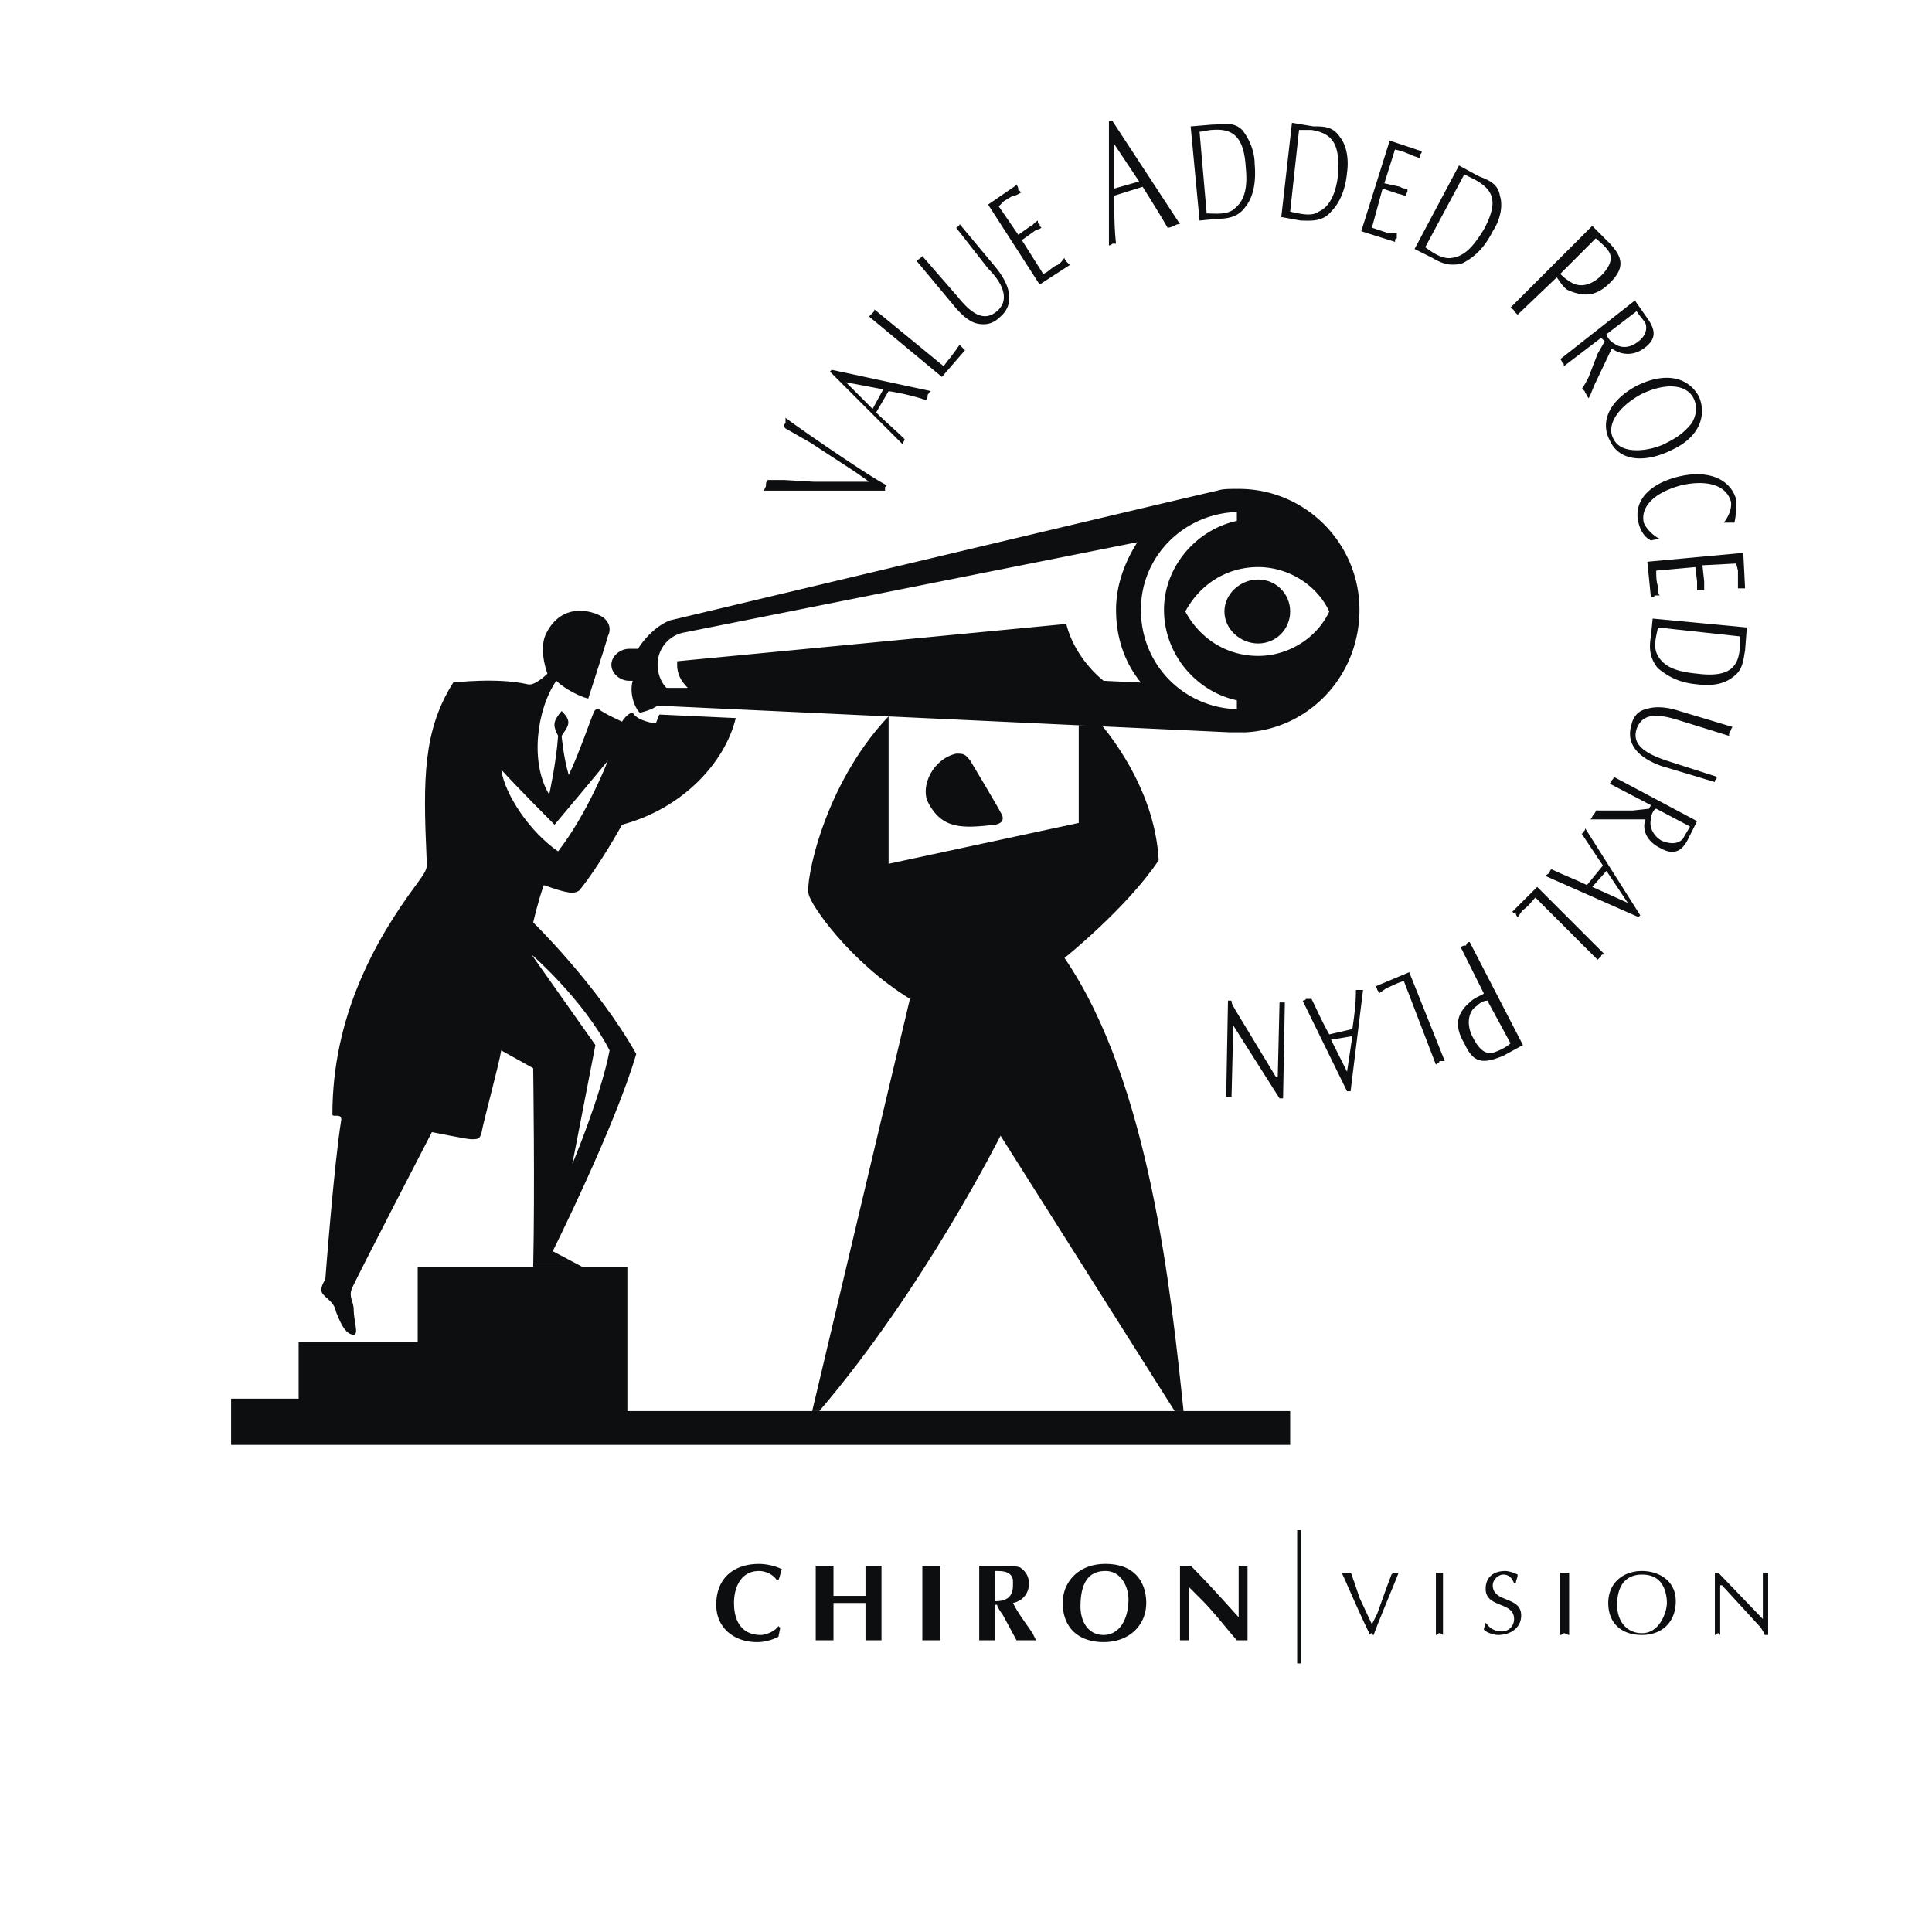 <svg xmlns="http://www.w3.org/2000/svg" width="2500" height="2500" viewBox="0 0 192.756 192.756"><path fill-rule="evenodd" clip-rule="evenodd" fill="#fff" d="M0 0h192.756v192.756H0V0z"/><path d="M84.932 46.825a35.45 35.45 0 0 1 1.772 1.241h-5.496l-3.014-.177h-1.595c-.177.177-.177.354-.177.532s-.178.355-.178.532H88.3v-.354l.177-.177c-1.772-.886-9.218-6.027-10.104-6.737v.532c-.178.177-.178.177-.178.354l.178.177 2.481 1.418 4.078 2.659zM82.981 36.897l-.177.178 7.269 7.269v-.178c.177-.177.177-.354.177-.354-.887-.886-1.95-1.773-2.837-2.659l1.241-2.127c1.241.177 2.659.532 3.723.886.177-.177.177-.354.177-.532.177-.177.177-.354.354-.354l-9.927-2.129zm5.142 1.95l-1.063 1.95-2.66-2.659 3.723.709zM87.237 30.87c0 .177 0 .177-.178.354l-.354.354 7.269 6.027 2.305-2.659-.354-.354-.178-.177c-.177.177-.354.532-.531.709-.354.532-.709.886-1.064 1.418l-6.915-5.672zM92.023 25.551l-.177.177c-.178.177-.354.177-.354.354l3.545 4.255c.709.887 1.596 1.773 2.483 1.95.887.178 1.596 0 2.305-.709 1.24-1.063 1.24-2.836-.533-4.964l-3.545-4.255c0 .178-.177.178-.177.178 0 .177-.178.177-.178.177l3.191 4.077c1.596 1.596 2.129 3.191.887 4.255-1.24 1.064-2.482.355-3.9-1.418l-3.547-4.077zM99.646 20.587l.531-.532.887-.532c.355 0 .531-.177.887-.354-.178 0-.178-.177-.355-.177 0-.178 0-.355-.176-.532l-2.838 1.95 5.143 7.978 3.014-1.951-.355-.354s-.178-.177-.178-.354c-.176.177-.354.532-.709.709-.531.178-.885.709-1.418.887l-2.127-3.368 1.24-.887c.178-.177.533-.177.709-.354-.176-.177-.176-.177-.176-.354-.178 0-.178-.177-.178-.354-.355.177-.531.532-.709.532l-1.242.886-1.95-2.839zM110.992 12.078h-.354v12.41s.178 0 .354-.177h.355c-.178-1.596-.178-3.191-.178-4.787l2.836-.886c.887 1.418 1.773 2.836 2.482 4.078.355 0 .531-.177.709-.177.178-.178.355-.178.531-.178l-6.735-10.283zm2.66 6.027l-2.482.708v-4.432l2.482 3.724zM119.68 13.141c.354 0 .887-.178 1.24-.178 2.127-.177 3.191.709 3.369 3.724.178 1.772 0 3.191-1.064 4.077-.709.709-1.949.532-2.836.532l-.709-8.155zm0 8.864l1.773-.177c1.062 0 2.127-.177 2.836-1.241.709-.886 1.062-2.305.887-4.254 0-1.241-.533-2.482-1.242-3.369-.887-.886-1.949-.531-3.014-.531l-2.127.177.887 9.395zM129.607 12.963h1.24c2.129.354 2.838 1.418 2.66 4.433-.178 1.596-.709 3.191-1.951 3.723-.709.532-1.949.177-2.836 0l.887-8.156zm-1.773 8.688l1.951.354c.887 0 2.127.177 3.014-.887.709-.709 1.418-1.95 1.596-3.9.176-1.241 0-2.659-.709-3.546-.709-1.064-1.596-1.064-2.66-1.064l-2.127-.354-1.065 9.397zM139.18 14.914l.709.177.887.354c.355.178.533.178.887.354v-.354c.178-.177.178-.177.178-.354l-3.191-1.064-2.836 9.042 3.367 1.063c0-.177 0-.354.178-.354v-.531h-.887l-1.596-.532 1.064-3.9 1.596.532c.178 0 .531.177.709.177 0 0 0-.177.178-.354v-.354c-.178 0-.533 0-.709-.177l-1.596-.354 1.062-3.371zM146.094 17.396l1.064.532c1.951 1.064 2.305 2.304.887 4.964-.887 1.418-1.773 2.659-3.191 2.836-.887.177-1.949-.531-2.658-1.063l3.898-7.269zm-4.963 7.446l1.773.886c.887.532 1.771.887 3.014.532 1.062-.532 2.127-1.418 3.014-3.191.709-1.063 1.062-2.482.709-3.546-.178-1.241-1.24-1.595-2.127-1.95l-1.951-1.064-4.432 8.333zM155.314 27.678c.176.178.531.886 1.062 1.241 1.596.709 2.836.709 4.256-.709 1.418-1.418 1.418-2.482-.178-4.078l-1.596-1.595-8.156 8.154c.178.178.355.178.355.354l.355.355 3.902-3.722zm3.899-3.9c.178.178.887.709 1.242 1.241.531.709.178 1.596-.709 2.482-1.064 1.063-2.305 1.241-3.191.532-.355-.177-.709-.532-.887-.709l3.545-3.546zM163.291 31.046c.178.355.709.887.887 1.241.178.532 0 1.241-.709 1.773-.887.709-1.773.709-2.482.177-.354-.177-.709-.709-.709-.887l3.013-2.304zm-7.623 4.787s.178.177.178.354c.178 0 .178.177.178.354l3.723-2.837.354.355-.709 1.241-.887 2.304a9.92 9.92 0 0 1-.709 1.241c.178 0 .355.177.355.354.178.177.178.354.354.532l.178-.355.355-.886 1.771-3.723c.709.532 1.951.887 3.191 0 1.242-.886 1.242-1.773.355-3.014l-1.242-1.773-7.445 5.853zM166.305 44.166c-1.24.709-4.432 1.418-5.318-.354-.709-1.241.178-3.014 2.66-4.432 2.48-1.241 4.609-1.063 5.318.355.354.709.354 1.595-.178 2.482-.709.885-1.418 1.417-2.482 1.949zm-5.672-.178c.885 1.951 3.367 2.305 6.203.887 3.016-1.418 3.369-3.723 2.66-5.319-1.064-1.95-3.369-2.481-6.205-1.063-2.658 1.418-3.723 3.545-2.658 5.495zM165.596 53.739c-.178 0-1.24-.709-1.596-1.595-.354-1.595 1.064-3.014 3.723-3.723 2.305-.532 4.434-.177 4.965 1.596.178.887-.531 1.95-.709 2.127h1.062c.178-.709.178-1.595.178-2.305-.531-1.95-2.658-3.014-5.674-2.305-3.012.709-4.607 2.482-4.076 4.609.178.709.531 1.418 1.24 1.773l.887-.177zM173.219 56.221l.178.709V58.703h.709l-.178-3.546-9.572.887.354 3.545c.178 0 .355 0 .355-.177h.531c-.178-.177-.178-.532-.178-.886-.176-.532-.176-1.063-.176-1.596l3.9-.354.176 1.418v.886h.709v-.886l-.176-1.595 3.368-.178zM173.574 63.49v1.241c-.178 2.127-1.418 2.836-4.256 2.481-1.773-.177-3.191-.532-3.9-1.772-.531-.887-.176-1.95 0-2.837l8.156.887zm-8.687-1.774l-.178 1.773c-.176 1.063-.176 2.127.709 3.191.887.709 1.951 1.418 3.9 1.596 1.418.177 2.66 0 3.547-.709 1.062-.709 1.062-1.772 1.24-2.659l.178-2.305-9.396-.887zM172.51 73.417c0-.177 0-.354.178-.532 0 0 0-.177.178-.355l-5.32-1.595c-1.062-.355-2.303-.532-3.367-.178-.709.178-1.24.709-1.418 1.595-.531 1.773.531 3.191 3.014 4.078l5.318 1.595c0-.177 0-.177.178-.354v-.177l-4.965-1.596c-2.127-.709-3.545-1.595-3.014-3.191.531-1.418 1.773-1.596 4.078-.887l5.14 1.597zM168.609 82.459c-.178.354-.531.887-.709 1.241-.531.532-1.24.532-2.127.177-.887-.532-1.24-1.418-1.064-2.128 0-.531.355-1.063.533-1.063l3.367 1.773zm-7.623-4.964c0 .177 0 .177-.178.354 0 .177-.176.177-.176.355l4.076 2.127-.176.354-1.596.178h-3.725c0 .177-.176.354-.176.354-.178.177-.178.354-.355.531h5.496c-.355.887 0 2.128 1.418 2.837 1.24.709 2.127.532 2.836-.886l.887-1.773-8.331-4.431zM163.469 91.5l.178-.177-5.496-8.687c0 .177 0 .177-.178.354 0 .177-.178.177-.178.177l2.127 3.191-1.594 1.95c-1.064-.531-2.482-1.063-3.547-1.595 0 0-.178.177-.178.355-.176.177-.354.177-.354.354l9.22 4.078zm-4.61-3.013l1.418-1.596 2.127 3.191-3.545-1.595zM159.391 95.755l.355-.354c0-.178.176-.178.354-.178l-6.736-6.736-2.482 2.482s.178.177.355.177c0 .177.178.354.178.354.176-.177.354-.532.531-.709.531-.355.887-.887 1.24-1.241l6.205 6.205zM148.045 99.123c-.178.178-.887.355-1.418.887-1.242 1.064-1.596 2.305-.533 4.078.887 1.949 1.773 2.127 3.9 1.24l1.951-1.062-5.318-10.283a.381.381 0 0 0-.355.355c-.178 0-.354 0-.531.177l2.304 4.608zm2.658 4.965c-.354.355-1.062.709-1.594.887-.887.354-1.596-.355-2.129-1.418-.709-1.242-.531-2.66.355-3.191.354-.355.709-.531 1.064-.531l2.304 4.253zM143.258 106.215c.178-.178.355-.178.355-.354h.531l-3.545-8.865-3.369 1.418s.178.178.178.355c0 0 .178.178.178.354.176-.176.531-.354.709-.531.531-.178 1.062-.531 1.771-.709l3.192 8.332zM134.395 108.875h.354l1.242-10.105h-.709c0 1.418-.178 2.658-.355 3.9l-2.305.531c-.709-1.24-1.24-2.482-1.773-3.545h-.531c-.178.178-.178.178-.355.178l4.432 9.041zm-1.596-5.143l2.127-.354-.531 3.545-1.596-3.191zM122.338 109.406H122.871l.176-7.092 4.611 7.27h.354l.178-9.574H127.659l-.178 7.447h-.178l-4.078-6.738c-.178-.354-.354-.531-.354-.885h-.355l-.178 9.572zM77.664 162.236c-.354.533-1.241.887-1.773.887-1.772 0-2.659-1.24-2.659-3.191 0-1.596.709-3.191 2.482-3.191.709 0 1.418.355 1.773.887h.178c.177-.354.177-.709.354-1.062-.709-.355-1.596-.533-2.305-.533-2.305 0-4.254 1.242-4.254 4.078 0 2.305 1.772 3.723 4.077 3.723.709 0 1.418-.178 2.128-.531l.177-.887-.178-.18zM81.386 163.654h1.772v-3.723h3.192v3.723h1.596v-7.445H86.35v3.014h-3.192v-3.014h-1.772v7.445zM92.023 163.654H93.796v-7.445H92.023v7.445zM97.697 163.654H99.291v-3.545h.178c.178.531.533.887.709 1.24l1.242 2.305h1.949l-.354-.709c-.711-1.062-1.42-1.949-1.951-3.014.887-.178 1.596-.885 1.596-1.949 0-.709-.355-1.242-.887-1.596-.531-.178-1.24-.178-1.771-.178h-2.305v7.446zm1.594-6.914c.711 0 1.596 0 1.773.887v.533c0 1.062-.531 1.594-1.773 1.594v-3.014zM114.361 159.932c0-1.771-.887-3.9-4.078-3.9-2.658 0-4.254 1.773-4.254 3.9 0 2.482 1.596 3.9 4.076 3.9 2.661 0 4.256-1.773 4.256-3.9zm-4.078-3.192c1.596 0 2.305 1.596 2.305 2.838 0 1.949-.887 3.545-2.482 3.545s-2.305-1.418-2.305-2.836c0-2.482.887-3.547 2.482-3.547zM117.729 163.654h.887v-5.318l1.242 1.242c1.24 1.24 2.305 2.658 3.545 4.076h1.064v-7.445h-.887v5.141c-1.596-1.771-3.191-3.545-4.787-5.141h-1.064v7.445zM137.408 160.996l-.533 1.062-1.24-2.658-.531-1.596c-.178-.355-.178-.709-.355-.887h-.885c.354.709 1.771 4.078 2.836 6.205 0 0 0-.178.176-.178 0 0 0 .178.178.178.355-1.064 2.305-5.674 2.482-6.205h-.532l-.178.178-.531 1.418-.887 2.483zM143.258 163.123c.178 0 .178-.178.355-.178s.354.178.354.178v-6.205h-.709v6.205zM148.223 161.883c0 .176-.178.531-.178.709.355.354 1.064.531 1.418.531 1.24 0 2.305-.709 2.305-1.951 0-1.949-2.836-1.24-2.836-3.012 0-.533.531-1.064 1.062-1.064.533 0 .887.354 1.064.887h.178c0-.355.178-.533.178-.887-.355-.178-.887-.355-1.242-.355-1.062 0-1.949.533-1.949 1.773 0 1.949 2.836 1.24 2.836 3.014 0 .709-.531 1.242-1.24 1.242s-1.243-.356-1.596-.887zM155.668 163.123c.178 0 .355-.178.355-.178.176 0 .354.178.531.178v-6.205h-.531-.355v6.205zM166.305 159.932c0 .887-.709 3.014-2.482 3.014-1.418 0-2.48-1.062-2.48-2.836 0-1.949.887-3.014 2.48-3.014.711 0 1.42.178 1.951.887.353.531.531 1.24.531 1.949zm-2.483 3.191c1.951 0 3.369-1.24 3.369-3.369 0-2.127-1.773-3.014-3.369-3.014-1.949 0-3.367 1.242-3.367 3.191 0 1.952 1.24 3.192 3.367 3.192zM176.41 156.918h-.532v4.609l-4.432-4.609h-.355v6.205c.178 0 .178-.178.355-.178l.176.178v-4.963h.178l3.9 4.254c.178.355.355.531.355.709h.354v-6.205h.001z" fill-rule="evenodd" clip-rule="evenodd" fill="#0c0e0f"/><path fill="none" stroke="#0c0e0f" stroke-width=".376" stroke-miterlimit="2.613" d="M129.607 152.664v13.295"/><path d="M125.529 65.44c3.014 0 5.852-1.773 7.092-4.432-1.24-2.659-4.078-4.432-7.092-4.432-3.191 0-5.85 1.773-7.268 4.432 1.419 2.659 4.077 4.432 7.268 4.432zm-2.127 5.318v-.886c-4.078-.887-7.27-4.61-7.27-9.042 0-4.255 3.191-7.978 7.27-8.864v-.886c-5.318.178-9.574 4.432-9.574 9.751 0 5.495 4.256 9.75 9.574 9.927zm-17.019-8.509c.887 3.546 3.723 5.673 3.723 5.673l3.723.178c-1.596-1.951-2.48-4.432-2.48-7.269 0-2.482.885-4.787 2.127-6.737l-45.385 9.042a3.247 3.247 0 0 0-2.481 3.191c0 .886.354 1.773.887 2.305h2.127c-.709-.709-1.063-1.418-1.063-2.305v-.354l38.822-3.724zm29.252-1.418c0 6.56-4.963 11.878-11.346 12.232h-1.596l-57.085-2.659c-.532.354-1.063.532-1.772.709-.532-.532-1.064-1.95-.709-3.191h-.355c-.886 0-1.772-.709-1.772-1.595s.886-1.595 1.772-1.595h.887c.532-.887 1.773-2.305 3.191-2.837 0 0 52.122-12.41 54.604-12.942.531-.177 1.062-.177 2.127-.177 6.735-.001 12.054 5.495 12.054 12.055z" fill-rule="evenodd" clip-rule="evenodd" fill="#0c0e0f"/><path d="M122.162 61.008c0-1.773 1.594-3.191 3.367-3.191s3.191 1.418 3.191 3.191-1.418 3.191-3.191 3.191-3.367-1.418-3.367-3.191zM128.721 144.154v-3.369H62.594v-14.359H41.675v7.445H29.796v5.674H23.06v4.609h105.661z" fill-rule="evenodd" clip-rule="evenodd" fill="#0c0e0f"/><path d="M57.098 116.143s2.836-6.736 3.723-11.346c-2.659-5.141-7.8-9.574-7.8-9.574l6.382 9.042-2.305 11.878zm-1.773-33.861s-3.723-3.723-5.318-5.496c.355 2.481 2.836 6.205 5.673 8.155 3.014-3.9 4.964-9.042 4.964-9.042-.709.887-5.319 6.383-5.319 6.383zm-23.223 46.626c-.178-.533.354-1.242.354-1.242s.886-11.701 1.595-15.955c0-.709-.887-.178-.887-.531 0-9.752 4.255-17.375 8.333-22.871.886-1.24 1.241-1.595 1.063-2.659-.354-7.978-.354-12.764 2.659-17.551 0 0 4.433-.532 7.446.177.709.177 1.95-1.064 1.95-1.064s-.886-2.305-.177-3.9c1.241-2.66 3.723-2.836 5.673-1.773.709.532.887 1.241.532 1.95-.178.709-1.95 6.205-1.95 6.205-.887-.177-2.482-1.063-3.191-1.773-1.95 2.837-2.659 8.155-.709 11.346 0 0 .709-3.191.887-5.85-.532-1.064-.532-1.418.354-2.481 1.063 1.063.709 1.417 0 2.481 0 0 .177 2.127.709 3.9.887-1.773 2.305-5.851 2.482-6.205s.177-.354.532-.354c.355.355 2.305 1.242 2.305 1.242s.531-.887 1.063-.887c.532.887 2.305 1.063 2.305 1.063l.354-.886 7.623.354c-1.063 4.432-5.319 9.041-11.346 10.637 0 0-2.128 3.9-4.255 6.56-.531.354-1.063.354-3.545-.532-.532 1.418-1.064 3.724-1.064 3.724s6.383 6.206 10.283 13.12c-2.127 7.268-8.333 19.678-8.333 19.678l3.014 1.596h-4.964c.178-7.801 0-19.855 0-19.855l-3.191-1.773c-.177 1.24-1.773 7.092-1.95 8.154-.177.709-.354.709-1.064.709-.354 0-3.9-.709-3.9-.709s-7.623 14.715-7.978 15.602c-.355.887.177 1.24.177 2.127 0 1.064.532 2.482 0 2.482-.887 0-1.418-1.418-1.773-2.305-.176-1.066-1.24-1.42-1.416-1.951zM115.602 85.827c-.354-6.56-4.254-11.701-5.672-13.474h-2.305v9.75l-18.97 4.078V71.467c-6.56 6.914-8.332 16.665-7.978 17.729.177 1.063 4.078 6.737 10.106 10.46l-9.751 41.129h.709c10.459-12.232 18.083-27.479 18.083-27.479l17.373 27.479h.887c-1.24-11.701-3.369-32.797-11.879-45.208 0 .001 6.205-4.963 9.397-9.75z" fill-rule="evenodd" clip-rule="evenodd" fill="#0c0e0f"/><path d="M96.81 75.899c-.532-.709-.709-.709-1.419-.709-2.304.532-3.545 3.191-2.836 4.787 1.418 2.836 3.545 2.659 6.736 2.305.887-.178.887-.709.533-1.241-.355-.709-3.014-5.142-3.014-5.142z" fill-rule="evenodd" clip-rule="evenodd" fill="#0c0e0f"/></svg>
